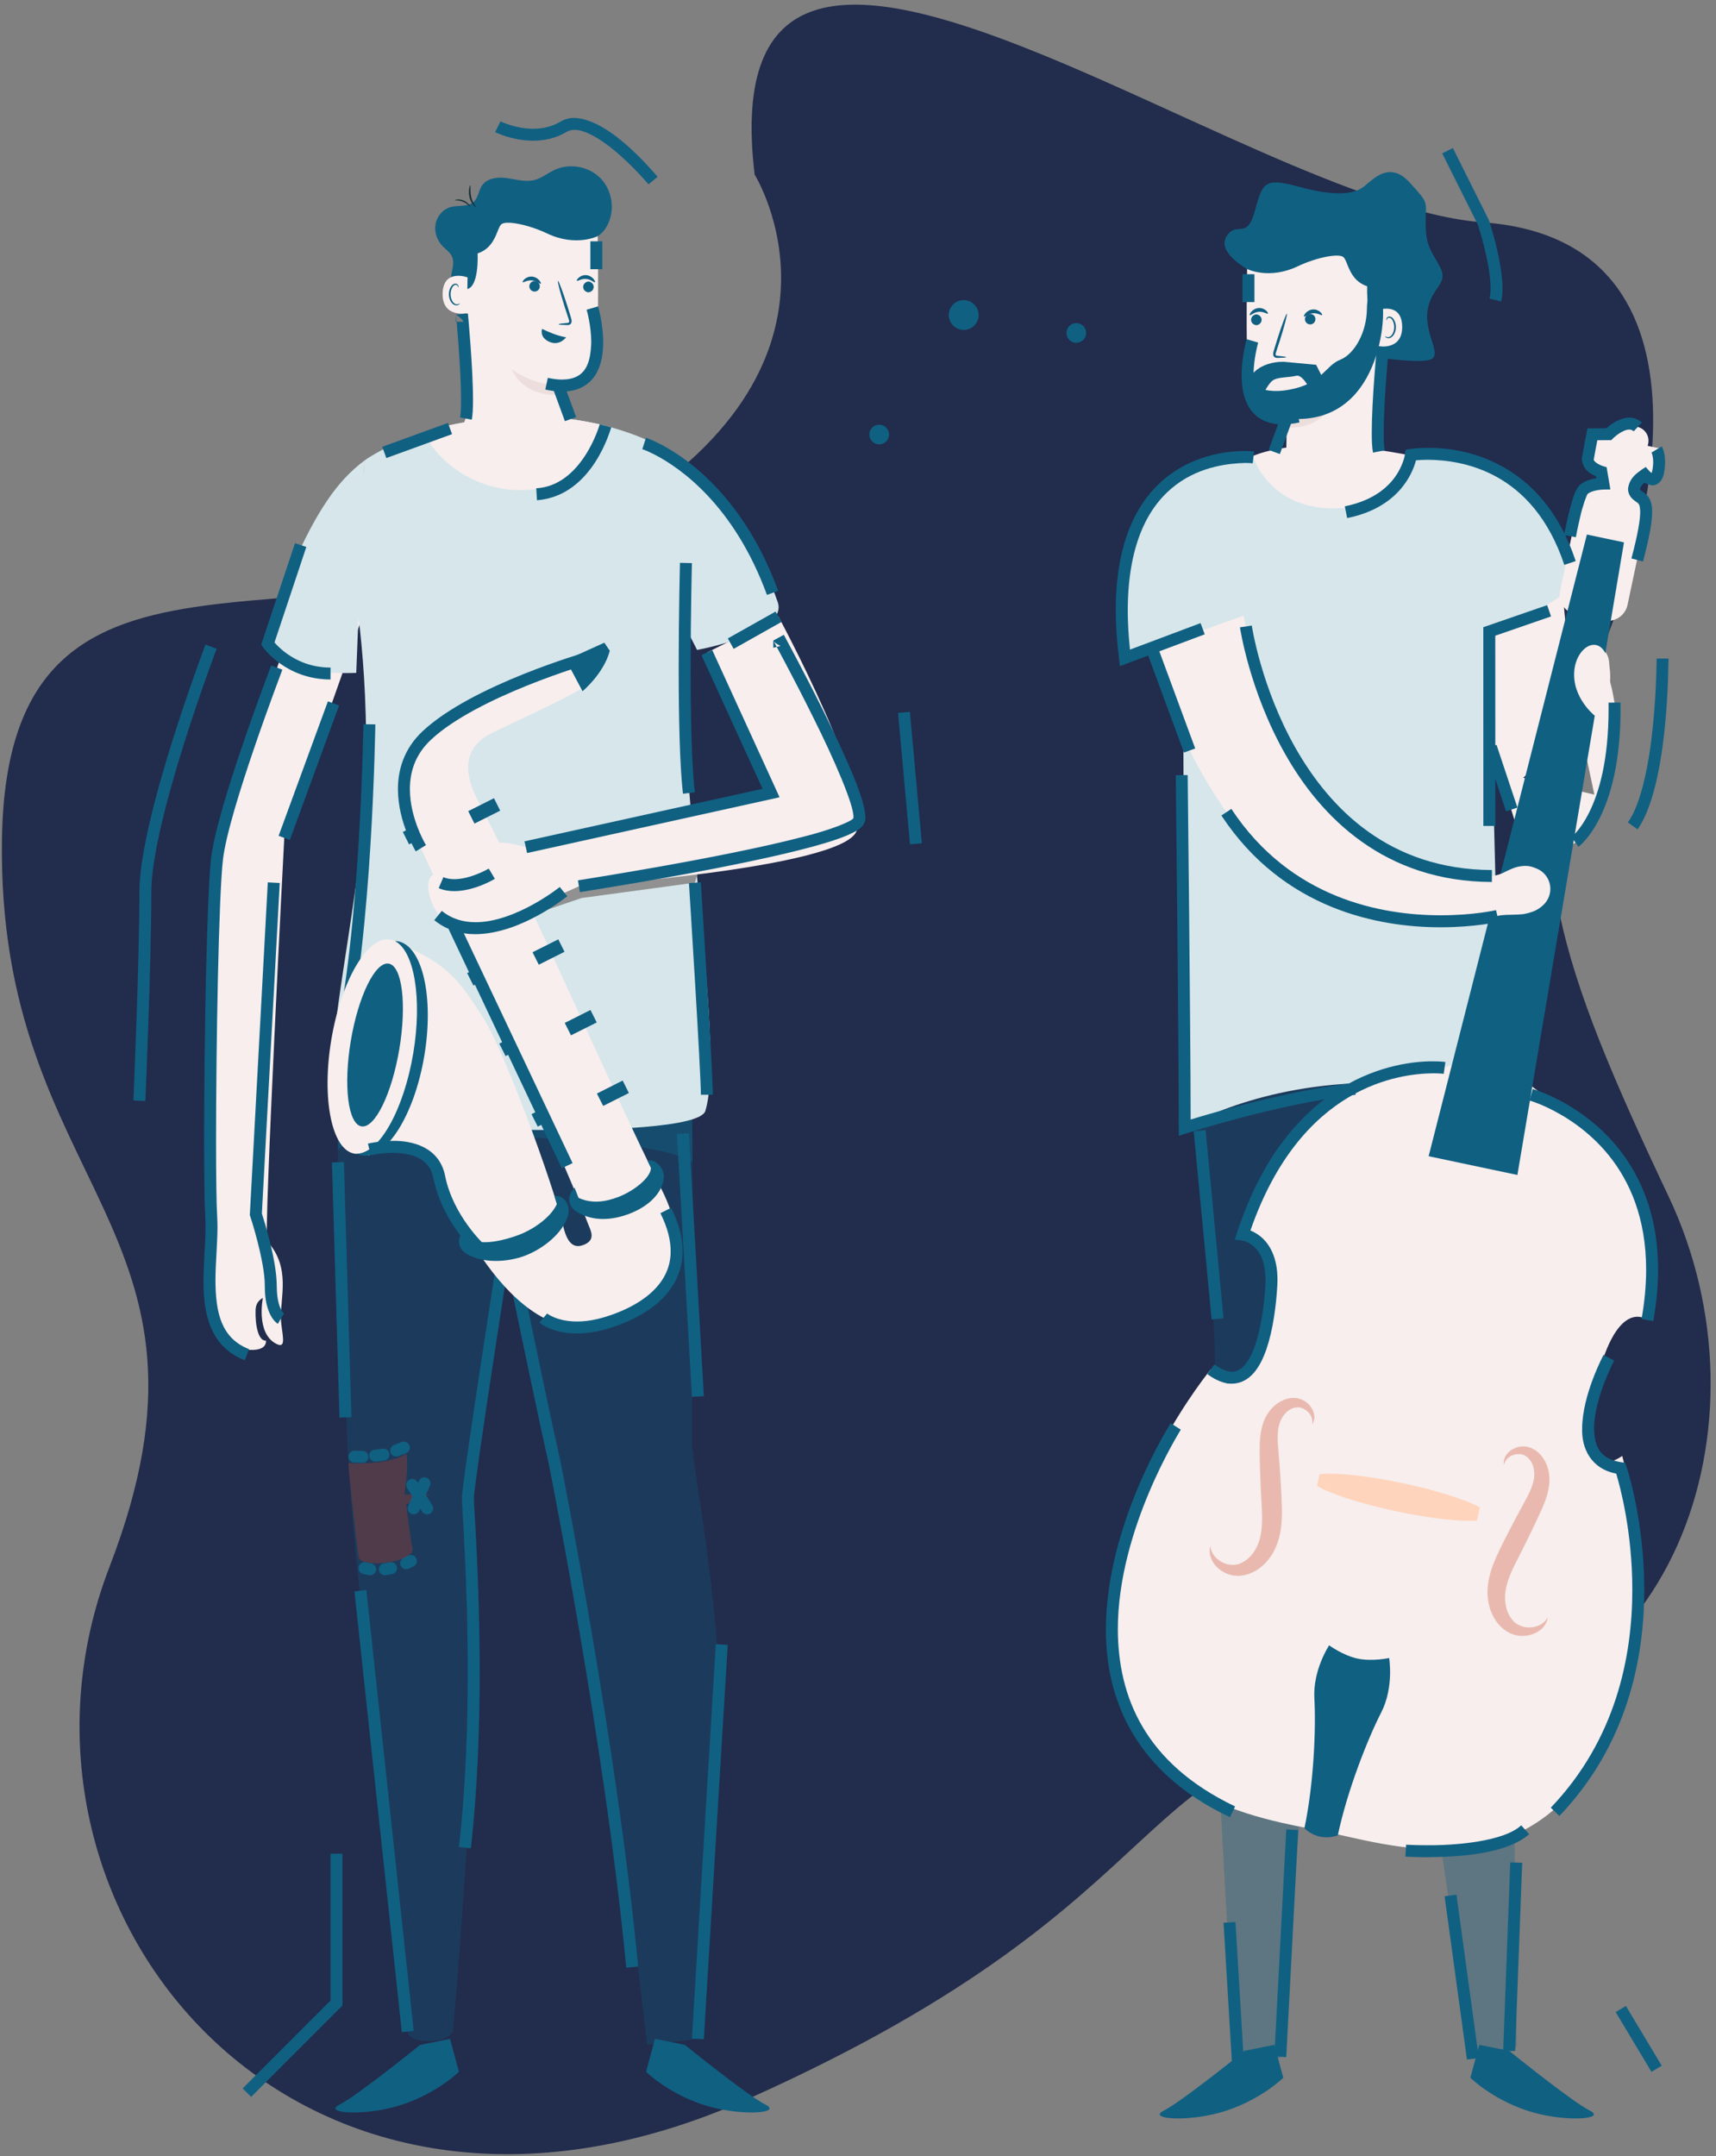 <svg xmlns="http://www.w3.org/2000/svg" xmlns:xlink="http://www.w3.org/1999/xlink" width="242" height="304" viewBox="0 0 242 304">
    <rect x="0" y="0" width="242" height="304" fill="#808080" stroke="none"/>
    <defs>
        <path id="prefix__a" d="M0 0H408V408H0z"/>
    </defs>
    <g fill="none" fill-rule="evenodd" transform="translate(-82 -55)">
        <mask id="prefix__b" fill="#fff">
            <use xlink:href="#prefix__a"/>
        </mask>
        <g mask="url(#prefix__b)">
            <g>
                <path fill="#222C4C" d="M106.157 23.957s16.849 26.957-21.06 48.86C47.19 94.718.857 67.76.015 117.462c-.842 49.701 33.696 54.755 15.164 102.772-18.533 48.016 26.115 103.614 90.136 74.973 64.021-28.64 52.512-50.652 91.542-51.862 39.03-1.21 53.35-43.329 38.187-75.34-15.164-32.011-21.903-50.543-11.795-71.603 10.11-21.06 20.218-63.18-14.32-65.707-34.537-2.526-109.51-63.18-102.772-6.739z" transform="translate(82.266 55.657)"/>
                <path fill="#F7EEED" d="M200.507 63.97s-20.216-5.053-27.378 1.686c-7.16 6.739 18.112 14.32 18.112 14.32l9.266-16.005z" transform="translate(82.266 55.657)"/>
                <path fill="#106082" d="M175.596 37.263s-4.292-2.354-2.888-4.6c1.403-2.246 2.807.562 3.93-3.37 1.125-3.93 1.125-5.054 6.179-3.65 5.055 1.404 7.863 1.122 9.267 0 1.403-1.124 3.65-3.65 6.457-.562 2.81 3.089 2.246 2.527 2.246 5.615 0 3.089.563 3.65 1.967 6.179 1.403 2.527-1.125 2.808-1.685 6.178-.561 3.369 2.248 6.457.281 7.02-1.966.561-8.987-.562-8.987-.562s-7.7-17.757-16.767-12.248z" transform="translate(82.266 55.657)"/>
                <path fill="#106082" d="M90.995 287.627S84.11 226.39 78.77 210.542c-1.436-4.262-6.266-27.572-7.697-41.176L65.81 208.79c2.981 19.91-2.169 76.58-2.169 76.583-.067 2.204-6.306 2.277-6.403.375-.7-17.52-7.777-61.277-8.615-85.029-.802-22.74-1.984-42.788-.66-62.893 22.273 0 48.65.064 48.65.064 1.24 24.332.74 43.579.74 64.947 0 3.15 3.953 22.338 3.95 38.8-.026 8.724-3.148 45.148-3.148 45.148l-7.16.842" opacity=".3" transform="translate(82.266 55.657)"/>
                <path d="M0 0H50.002V6.801H0z" transform="translate(82.266 55.657) translate(47.389 156.395)"/>
                <path fill="#106082" d="M47.389 161.54c-.016-1.833 18.232-1.876 24.041-1.876 5.808 0 22.078.866 25.961 3.531l-.021-6.051-49.981-.75v5.146z" opacity=".5" transform="translate(82.266 55.657)"/>
                <path fill="#F7EEED" d="M37.42 174.33c3.366 3.704 1.822 7.946 1.93 10.917.072 2.017.955 4.38-.664 3.544-2.903-1.497-1.88-6.456-1.88-6.456s-.98.38-1.027 1.672c-.074 2.185.387 4.422 1.471 4.34.07 2.376-5.463 1-6.495-.088-2.439-2.584-1.966-10.633-1.882-11.354.188-1.558.652-5.981.652-5.981.844-7.38.266-50.004 2.294-57.04 2.029-7.036 14.602-41.582 14.602-41.582l6.817 7.218-13.415 37.945c-.003-.001-2.926 56.253-2.402 56.865" transform="translate(82.266 55.657)"/>
                <path d="M0 0H34.192V12.535H0z" transform="translate(82.266 55.657) translate(63.729 119.868)"/>
                <path fill="#CA3D1F" d="M48.871 205.61s5.726.394 8.15-1.353c.404 1.542-.255 5.778-.255 5.778h3.64l-3.385 1.381s.499 4.395.875 6.276c.377 1.883-7.354 2.897-7.606 1.123-.25-1.775-1.294-10.707-1.419-13.206" opacity=".3" transform="translate(82.266 55.657)"/>
                <path fill="#106082" d="M59.26 212.447c-.003-.004-1.848-2.906-2.1-3.292-.253-.391-.146-.913.249-1.168.385-.253.908-.147 1.166.249.268.409 2.104 3.301 2.109 3.308.247.39.127.912-.262 1.16-.14.089-.296.132-.451.132-.28 0-.552-.138-.711-.389z" transform="translate(82.266 55.657)"/>
                <path fill="#106082" d="M57.753 212.768c-.428-.18-.626-.675-.442-1.103l1.504-3.533c.181-.428.679-.627 1.106-.443.429.181.628.676.442 1.104l-1.503 3.53c-.138.32-.45.512-.779.512-.109 0-.221-.022-.328-.067zM51.766 221.404l-.783-.154c-.457-.095-.753-.537-.662-.993.09-.456.533-.751.99-.66l.786.154c.456.091.753.534.662.995-.08.397-.434.673-.827.673-.054 0-.11-.005-.166-.015zM53.175 220.725c-.08-.456.223-.896.682-.977l.878-.156c.46-.08.895.223.978.684.08.455-.223.894-.682.979l-.877.152c-.051.008-.102.013-.151.013-.402 0-.757-.288-.828-.695zM56.257 220.1c-.201-.422-.024-.925.397-1.125l.66-.318c.42-.2.922-.025 1.123.399.2.417.025.92-.396 1.12l-.658.318c-.119.057-.243.083-.366.083-.315-.001-.615-.177-.76-.478zM50.825 205.583l-1.13-.032c-.463-.013-.831-.4-.818-.866.015-.465.4-.83.866-.818l1.13.032c.467.013.83.4.818.866-.014.457-.39.818-.847.818h-.019zM51.819 204.657c-.056-.464.278-.883.737-.936l1.162-.137c.463-.054.88.28.935.74.052.462-.278.878-.741.934l-1.162.137c-.033.004-.064.005-.096.005-.422 0-.787-.316-.835-.743zM54.829 204.163c-.17-.435.039-.924.473-1.096l1.068-.424c.43-.173.922.04 1.092.47.174.435-.038.925-.469 1.096l-1.068.425c-.104.04-.21.061-.313.061-.336 0-.65-.204-.783-.532z" transform="translate(82.266 55.657)"/>
                <path fill="#F7EEED" d="M219.602 77.326l.214 2.253.088.563.068.494.073.976c.033.646.079 1.296.147 2.014l.174 2.098.227 2.118c.061.704.165 1.42.246 2.128.16 1.423.39 2.85.58 4.279.216 1.43.429 2.865.676 4.297.24 1.435.5 2.87.757 4.304.26 1.436.537 2.872.833 4.3l.893 4.218-10.06-2.386c-.063.087.036 0 .071-.024l.167-.15c.113-.106.236-.223.359-.347.241-.25.487-.518.724-.801l.717-.856c.237-.295.452-.604.691-.905.912-1.224 1.79-2.528 2.5-3.962.162-.36.343-.727.482-1.102.154-.377.27-.762.397-1.149.102-.39.202-.787.273-1.19.094-.403.121-.807.164-1.22.019-.408.061-.826.043-1.24-.015-.416-.22-.801-.485-1.158-.244-.363-.483-.712-.538-1.12-.055-.406-.042-.832.354-1.43l.321-.486c.978-1.484 2.878-2 4.45-1.291.692.311 1.049.778 1.256 1.287.202.518.25 1.081.194 1.656-.038.574-.076 1.128.062 1.658.149.527.27 1.064.397 1.603.1.544.214 1.091.303 1.644.1.556.153 1.114.221 1.678.054.563.118 1.137.132 1.707.03.575.035 1.149.032 1.731-.024 1.155-.11 2.323-.3 3.476-.093.578-.2 1.154-.34 1.724-.143.564-.303 1.128-.48 1.69-.18.56-.4 1.103-.622 1.647-.231.538-.464 1.084-.743 1.607-.272.53-.566 1.05-.884 1.576-.159.261-.323.525-.505.793l-.282.413c-.116.16-.173.254-.394.52-2.038 2.445-5.671 2.775-8.118.737-.884-.735-1.492-1.68-1.81-2.703l-.132-.419-.714-2.273-.652-2.233c-.426-1.49-.835-2.982-1.228-4.477-.796-2.993-1.473-6.017-2.116-9.069-.298-1.538-.596-3.068-.845-4.624-.127-.78-.271-1.548-.376-2.334l-.32-2.359-.264-2.385c-.098-.777-.15-1.63-.206-2.481l-.084-1.272-.037-.628-.013-.564-.045-2.253c-.079-3.763 2.75-6.875 6.515-6.953 3.76-.08 6.794 2.907 6.794 6.67v-.015h-.002z" transform="translate(82.266 55.657)"/>
                <path fill="#106082" d="M192.017 149.067c-.601 2.788-1.171 5.95-1.52 10.402-.61 7.726-1.641 24.212-2.722 37.799-1.076 13.582-7.485 92.043-7.485 92.043s-1.721 2.365-6.318 1.264c0 0-4.962-78.784-3.502-88.875 1.467-10.087.05-22.192-1.658-37.488-.578-5.152-1.992-13.341 2.334-24.629l20.87 9.484z" opacity=".3" transform="translate(82.266 55.657)"/>
                <path fill="#106082" d="M190.778 139.49l21.654 7.528c-.343 2.832-.62 6.033-.558 10.498.102 7.75.585 24.26.758 37.887.176 13.626.995 92.345.995 92.345s-1.495 2.512-6.176 1.838c0 0-12.173-77.997-11.644-88.18.532-10.177-1.987-22.1-5.092-37.176" opacity=".3" transform="translate(82.266 55.657)"/>
                <path fill="#D6E6EA" d="M166.58 91.009l-8.203 1.084c-1.194-13.628-.248-18.755 5.765-24.758 3.658-3.65 12.353-3.512 12.353-3.512s2.19 7.2 11.333 7.2c9.142 0 10.881-7.542 10.881-7.542s7.605-.207 14.407 3.83c4.874 2.895 7.321 8.446 8.634 14.366-3.116 3.529-11.987 6.691-11.987 6.691l1.692 68.268s-4.592-4.634-17.69-4.634c-16.728 0-26.957 6.318-26.957 6.318l-.229-67.311z" transform="translate(82.266 55.657)"/>
                <path fill="#F7EEED" d="M225.891 86.81l-3.943-.833c-1.538-.323-2.52-1.833-2.194-3.37l2.722-12.895c.326-1.536 1.833-2.52 3.37-2.193l3.943.832c1.538.325 2.522 1.834 2.196 3.372l-2.726 12.89c-.32 1.539-1.833 2.521-3.368 2.197M228.51 204.601s-6.945 5.13-3.979-8.903c2.962-14.034 7.54-10.258 7.54-10.258 5.632-26.665-18.129-29.85-21.41-38.606l-.467-.1c-6.541 6.68-29.56-.013-35.193 26.651 0 0 5.702-1.545 2.737 12.49-2.964 14.032-7.238 6.504-7.238 6.504s-14.124 17.088-14.117 35.606c.007 25.411 20.57 27.55 30.626 29.673 10.054 2.123 29.728 8.475 40.012-14.764 7.494-16.933 1.489-38.293 1.489-38.293" transform="translate(82.266 55.657)"/>
                <path fill="#106082" d="M195.638 233.089s-2.366.523-4.437.084c-2.074-.44-4.025-1.874-4.025-1.874s-2.316 3.482-2.081 7.5c.232 4.018-.055 11.896-1.404 18.286 0 0 .827.898 2.209 1.189 1.379.29 2.499-.192 2.499-.192 1.35-6.392 4.271-13.714 6.11-17.292 1.838-3.583 1.129-7.701 1.129-7.701" transform="translate(82.266 55.657)"/>
                <path fill="#CA3D1F" d="M184.774 200.175c-.013.003.047-.156.043-.428.007-.261-.09-.652-.347-1.033-.267-.379-.727-.75-1.287-.907-.55-.158-1.164-.007-1.727.38-.557.398-1.025 1.074-1.27 1.826-.254.78-.3 1.699-.249 2.729.088 1.091.175 2.217.264 3.364.092 1.169.158 2.357.226 3.546.048 1.178.13 2.386.079 3.643-.04 1.253-.233 2.55-.679 3.76-.46 1.24-1.202 2.304-2.123 3.1-.937.802-2.024 1.273-3.189 1.349l-.333-.002c-.146-.01-.29-.023-.434-.035-.273-.04-.512-.086-.743-.174-.459-.154-.855-.377-1.184-.627-.68-.485-1.083-1.105-1.292-1.638-.215-.54-.21-.994-.185-1.279.042-.29.088-.434.088-.434s.021.156.078.423c.064.266.222.636.518 1.01.298.37.758.734 1.343.969.292.121.616.205.952.227.163.018.343.015.491.006l.216-.022.325-.064c.605-.184 1.317-.632 1.842-1.26.546-.628.975-1.452 1.208-2.334.242-.914.319-1.933.316-3.02-.011-1.085-.092-2.256-.161-3.454-.05-1.188-.105-2.377-.135-3.547-.026-1.176-.07-2.297-.024-3.508.05-1.194.253-2.463.807-3.575.569-1.123 1.454-1.969 2.47-2.419.494-.224 1.068-.348 1.565-.327.506.01 1.02.171 1.39.394.772.44 1.167 1.105 1.35 1.656.18.571.097 1.037-.005 1.316-.104.278-.215.382-.204.39M211.828 205.89c.013-.001-.046-.143-.026-.44.019-.294.13-.755.526-1.206.39-.43 1.02-.875 1.906-.969.43-.053.962.008 1.429.202.462.183.94.53 1.302.934.746.826 1.213 1.955 1.277 3.21.059 1.243-.27 2.485-.706 3.596-.447 1.126-.942 2.132-1.444 3.198-.497 1.06-1.03 2.122-1.557 3.191-.543 1.068-1.088 2.104-1.543 3.092-.443.994-.784 1.953-.934 2.89-.141.901-.081 1.826.162 2.621.225.786.698 1.484 1.175 1.9l.273.19.188.106c.133.07.297.144.45.194.317.115.648.17.962.178.634.02 1.2-.123 1.623-.344.422-.223.713-.496.881-.715.162-.22.242-.353.242-.353s-.017.149-.096.43c-.093.271-.273.69-.686 1.094-.406.401-1.027.81-1.843.977-.404.096-.856.138-1.34.096-.245-.013-.481-.069-.748-.14-.135-.05-.274-.096-.411-.144l-.303-.136c-1.036-.538-1.84-1.411-2.37-2.525-.524-1.1-.77-2.37-.69-3.69.081-1.288.431-2.553.9-3.714.462-1.171 1.024-2.242 1.545-3.302.541-1.058 1.083-2.119 1.639-3.149.545-1.014 1.084-2.008 1.603-2.972.464-.922.792-1.78.875-2.594.079-.788-.077-1.594-.424-2.184-.361-.584-.86-.972-1.425-1.047-.574-.085-1.146.068-1.545.307-.389.246-.634.565-.736.807-.11.25-.121.418-.131.41" opacity=".3" transform="translate(82.266 55.657)"/>
                <path fill="#FFD4BC" d="M208.421 211.834c-1.997-1.073-6.084-2.379-10.888-3.394-5.093-1.077-9.572-1.523-11.708-1.258l-.348 1.653c1.848 1.104 6.122 2.506 11.215 3.582 4.805 1.015 9.07 1.472 11.332 1.3l.397-1.883z" transform="translate(82.266 55.657)"/>
                <path fill="#106082" d="M228.756 75.807l-5.228-1.105-22.319 87.644 12.516 2.643 15.031-89.182z" transform="translate(82.266 55.657)"/>
                <path fill="#F7EEED" d="M229.057 59.11l1.648.424c1.074.274 1.72 1.368 1.447 2.444l-1.771 6.912c-.278 1.075-1.371 1.722-2.444 1.446l-1.648-.42c-1.076-.278-1.72-1.37-1.447-2.445l1.773-6.913c.274-1.075 1.369-1.724 2.442-1.448" transform="translate(82.266 55.657)"/>
                <path fill="#F7EEED" d="M0.325 0.978L10.236 0.978 10.236 5.17 0.325 5.17z" transform="translate(82.266 55.657) rotate(11.92 -173.031 1103.5)"/>
                <path fill="#F7EEED" d="M216.346 121.754l-.343-.13c-.84-.309-1.485-.21-2.133-.105-.636.14-1.226.424-1.835.72-.6.332-1.245.538-1.904.605-.666.011-1.33.037-1.995-.008-.663-.011-1.325-.087-1.98-.171-.66-.11-1.312-.191-1.96-.357-.648-.145-1.284-.336-1.919-.524-.63-.209-1.256-.408-1.875-.654-1.238-.465-2.438-1.029-3.614-1.63-.586-.298-1.162-.617-1.737-.94-.578-.31-1.144-.646-1.702-.992-.556-.346-1.12-.68-1.664-1.04-.552-.352-1.083-.731-1.618-1.095-.532-.37-1.053-.747-1.552-1.137-.244-.19-.487-.383-.717-.573l-.487-.627-.607-.81c-.406-.554-.813-1.119-1.21-1.696-.791-1.154-1.55-2.35-2.27-3.566-1.43-2.435-2.748-4.94-3.866-7.515-.276-.645-.558-1.288-.818-1.935-.27-.647-.51-1.304-.756-1.954-.476-1.311-.91-2.631-1.31-3.956-.191-.665-.38-1.33-.553-1.997-.163-.67-.345-1.334-.485-2.009-.13-.534-.226-1.032-.322-1.52l-12.942 4.585c.002.009.003.02.007.028.385 1.68.878 3.327 1.405 4.957 1.062 3.259 2.396 6.407 3.914 9.44 1.544 3.015 3.247 5.937 5.186 8.7.966 1.383 1.972 2.737 3.037 4.063.532.661 1.078 1.318 1.646 1.97l.878.974.466.495.546.564.194.197c.128.133.271.255.426.367.299.217.446.308.653.445l.563.357c.373.23.741.445 1.108.655.737.423 1.474.814 2.214 1.188.74.376 1.496.717 2.26 1.038.76.323 1.521.639 2.307.907.78.268 1.565.524 2.362.75.79.236 1.6.418 2.405.598.808.182 1.626.323 2.443.45.823.112 1.637.227 2.465.296.82.087 1.649.12 2.472.158.828.017 1.646.028 2.474-.01.82-.005 1.643-.07 2.458-.128.82-.09 1.63-.156 2.44-.283.808-.094 1.606-.28 2.403-.423.792-.192 1.618-.153 2.452-.185.413-.011.834-.028 1.246-.08.406-.07.81-.177 1.197-.314.393-.128.762-.324 1.108-.575.343-.26.676-.542.947-.953.124-.19.24-.41.322-.633.595-1.605-.224-3.388-1.83-3.982m-29.123-8.544l1.02 1.02-.344-.323c-.254-.255-.69-.667-.676-.697M226.777 93.876c-.57-5.756-4.67-3.825-5.025 0-.355 3.824 2.884 6.364 2.884 6.364s2.533-2.373 2.141-6.364" transform="translate(82.266 55.657)"/>
                <path fill="#106082" d="M137.747 43.753c0 1.163-.945 2.107-2.106 2.107-1.162 0-2.106-.944-2.106-2.107 0-1.162.945-2.105 2.106-2.105s2.106.943 2.106 2.105M125.112 60.602c0 .767-.624 1.39-1.39 1.39-.767 0-1.39-.623-1.39-1.39 0-.766.623-1.39 1.39-1.39.765 0 1.39.623 1.39 1.39M152.91 46.281c0 .766-.623 1.39-1.389 1.39-.767 0-1.39-.623-1.39-1.39 0-.767.623-1.39 1.39-1.39.766 0 1.39.623 1.39 1.39" transform="translate(82.266 55.657)"/>
                <path fill="#F7EEED" d="M187.51 70.981c3.5.004 6.358-2.808 6.408-6.311l.381-26.89-.785-.54c-5.292-3.632-12.134-4.116-17.883-1.264 0 0-.246 11.728.094 16.808.34 5.083 5.47 5.598 5.47 5.598l-.083 6.107c-.048 3.57 2.827 6.488 6.397 6.492" transform="translate(82.266 55.657)"/>
                <path fill="#106082" d="M176.979 45.184c-.04.008-.084.008-.126 0-.904-.168-.91-1.334-.008-1.512.041-.007.084-.007.124 0 .904.167.915 1.332.01 1.512m-.994-1.414c-.042-.045.022-.254.231-.49.204-.232.565-.475 1-.51.438-.037.82.14 1.046.34.233.196.32.393.285.445-.073.12-.603-.316-1.302-.252-.7.054-1.179.574-1.26.467m8.1-.04c.336-.232.795-.148 1.027.187.234.337.149.797-.185 1.03-.335.232-.8.149-1.03-.187-.232-.335-.149-.796.188-1.03" transform="translate(82.266 55.657)"/>
                <path fill="#106082" d="M183.625 43.974c-.041-.047.026-.257.233-.493.204-.232.564-.472 1.002-.509.435-.036.818.142 1.044.34.23.196.32.392.283.445-.073.12-.6-.317-1.3-.249-.7.05-1.178.569-1.262.466m-2.495 5.723c-.001.054-.445.089-1.155.103-.088 0-.193.006-.315-.023-.124-.025-.274-.128-.33-.275-.114-.299.001-.552.057-.768l.447-1.464c.657-2.067 1.27-3.719 1.376-3.686.105.034-.34 1.738-.994 3.807l-.478 1.454c-.082.223-.142.423-.104.53.02.099.166.133.351.142.711.06 1.147.123 1.145.18" transform="translate(82.266 55.657)"/>
                <path fill="#EDDEDD" d="M181.244 59.629c5.1.181 6.467-3.565 6.467-3.565-3.297 2.331-6.527 2.246-6.527 2.246l.06 1.319z" transform="translate(82.266 55.657)"/>
                <path fill="#106082" d="M175.597 37.263l-.152-2.805 4.058-1.027 5.232-.633 5.519 1.152 5.027 2.577s1.139 8.083-.94 8.228c-2.077.146-1.796-5.054-1.796-5.054-2.606-.849-2.697-3.576-3.366-4.12-.668-.548-3.768.038-6.439 1.308-4.075 1.933-7.143.374-7.143.374z" transform="translate(82.266 55.657)"/>
                <path fill="#F7EEED" d="M193.96 43.083s.066 4.904.074 5.004c.01.1 3.521.74 3.444-2.744-.079-3.483-3.433-2.3-3.517-2.26" transform="translate(82.266 55.657)"/>
                <path fill="#106082" d="M195.067 46.742c-.011.007.01.085.118.17.108.079.316.147.558.079.5-.157.844-.823.851-1.525.002-.356-.087-.695-.233-.966-.129-.271-.376-.512-.644-.526-.13-.01-.252.026-.335.095-.08.069-.119.152-.132.222-.025.145.043.212.05.202.02-.006-.004-.076.04-.174.041-.098.17-.213.355-.174.187.029.354.203.468.455.118.249.191.55.188.867 0 .627-.3 1.219-.663 1.363-.181.071-.352.042-.454 0-.104-.045-.15-.1-.167-.088M178.645 62.773l1.746-4.756 1.583.583-1.746 4.754-1.583-.58z" transform="translate(82.266 55.657)"/>
                <path fill="#106082" d="M175.924 56.838c-.865-1.377-1.092-3.044-1.096-4.588.004-2.661.709-5.04.721-5.083l1.618.474c.01.003-.659 2.242-.653 4.609.1 2.842.697 5.207 4.1 5.242.58 0 1.25-.074 2.024-.241l.36 1.646c-.877.188-1.664.278-2.384.278h-.081c-2.186 0-3.764-.966-4.61-2.337zM174.955 41.928v-3.93h1.686v3.93h-1.686zM193.188 60.322c0-4.603.725-12.144.725-12.158v.003l1.676.16c0 .01-.719 7.542-.719 11.995 0 1.104.048 2.03.146 2.504l-1.653.325c-.137-.712-.176-1.673-.176-2.829zM28.434 179.934c.003-2.662.285-5.366.285-7.64 0-.46-.01-.904-.038-1.318-.111-1.786-.16-5.772-.164-10.826.003-13.539.365-34.503.987-39.836.893-7.419 8.468-27.114 8.475-27.159l1.573.602c0 .026-7.581 19.851-8.373 26.752-.605 5.091-.976 26.168-.976 39.642 0 5.034.052 9.04.159 10.719.028.466.039.941.042 1.425-.003 2.406-.286 5.093-.286 7.64.032 4.424.78 8.065 4.74 9.612l-.612 1.57c-4.943-1.93-5.84-6.686-5.812-11.183zM39.027 117.173l6.95-18.954 1.58.58-6.947 18.955-1.583-.58z" transform="translate(82.266 55.657)"/>
                <path fill="#106082" d="M37.08 180.643c.015-3.536-2.053-9.838-2.063-9.843l-.052-.153 2.536-46.91h.003l1.68.09-2.52 46.6c.321 1.002 2.085 6.531 2.1 10.218.015 3.142.995 3.845 1.033 3.889l-.16.205-.71 1.236c-.27-.126-1.875-1.341-1.847-5.332zM48.305 158.728h.003l.291-1.662c.018 0 11.56 2.038 18.935 2.032 1.47.003 2.77-.085 3.741-.26l.305 1.653c-1.134.212-2.514.291-4.046.294-7.635-.006-19.205-2.057-19.23-2.057zM46.543 163.22l1.687-.05 1.063 35.978-1.682.051-1.068-35.978zM49.72 223.692l1.677-.18 6.678 62.144-1.676.181-6.678-62.145zM81.478 229.538c-2.367-13.891-4.364-23.856-4.364-23.86-1.516-6.679-4.338-20.316-5.804-27.45-.525 3.376-1.27 8.208-2.018 13.122-1.367 8.954-2.742 18.367-2.728 19.194-.003 1.203.822 11.507.822 24.436 0 7.765-.298 16.524-1.248 24.939v.004l-1.675-.192c.944-8.328 1.238-17.032 1.238-24.752 0-12.907-.819-23.013-.822-24.436.017-2.36 5.483-37.134 5.486-37.194l.716-4.611.941 4.574c.006.03 4.633 22.746 6.74 32.012 0 .017 8.007 40.032 10.965 71.27l-1.679.159c-1.47-15.547-4.203-33.329-6.57-47.215zM58.982 287.627s-8.845 7.16-11.372 8.424c-2.526 1.264 3.79 1.684 8.846 0 5.054-1.684 8.003-4.632 8.003-4.632l-1.264-4.634-4.213.842zM96.315 287.627s8.845 7.16 11.372 8.424c2.528 1.264-3.79 1.684-8.844 0-5.055-1.684-8.003-4.632-8.003-4.632l1.264-4.634 4.211.842zM175.235 288.47s-8.845 7.16-11.372 8.424c-2.528 1.263 3.79 1.684 8.845 0 5.054-1.685 8.003-4.634 8.003-4.634l-1.263-4.633-4.213.843zM212.566 288.47s8.846 7.16 11.372 8.424c2.528 1.263-3.791 1.684-8.845 0-5.054-1.685-8.003-4.634-8.003-4.634l1.263-4.633 4.213.843zM95.207 159.21l1.682-.098 2.107 37.065-1.682.098-2.107-37.066zM97.313 286.734c.423-7.162 3.369-55.6 3.369-55.6h.003l1.679.103c-.004.056-2.946 48.436-3.37 55.6l-1.681-.103zM175.727 52.785s1.193 2.34 5.826 1.499c4.633-.842 5.054-3.37 7.161-4.212 2.105-.842 3.75-3.95 3.79-7.16.041-3.21 1.332-3.685 2.106-1.264.774 2.422-.42 19.375-15.162 16.426-.002 0-3.651-.89-3.721-5.289z" transform="translate(82.266 55.657)"/>
                <path fill="#106082" d="M177.622 55.407s.84-1.825 1.543-2.387 2.246-.42 3.37-.702c1.124-.281 2.528 3.089 2.528 3.089l1.827-1.544-1.546-3.089-4.493-.421s-4.35-.282-5.333 3.37l2.104 1.684zM157.54 92.196c-.31-2.494-.449-4.778-.452-6.867-.014-10.179 3.412-15.905 7.468-18.955 4.052-3.053 8.57-3.446 10.732-3.449.8 0 1.28.056 1.306.06h.006l-.203 1.672c-.004 0-.1-.011-.288-.023-.185-.011-.463-.025-.821-.022-3.969.122-16.43 1.196-16.513 20.718 0 1.718.099 3.579.316 5.595l9.952-3.735.59 1.578-11.96 4.486-.133-1.058zM180.967 105.63c-5.06-8.94-6.353-17.791-6.367-17.85h.004l1.664-.244c.004.003.312 2.129 1.243 5.374.93 3.246 2.478 7.575 4.924 11.89 4.92 8.64 13.29 17.142 27.697 17.2l-.005 1.684c-15.144-.038-24.12-9.125-29.16-18.054zM171.98 114.31l1.406-.927c8.383 12.706 21.233 14.993 29.525 14.999 4.674.004 7.794-.725 7.803-.728v.003l.38 1.64c-.044.009-3.336.773-8.183.773h-.057c-8.556-.001-22.087-2.438-30.874-15.76z" transform="translate(82.266 55.657)"/>
                <path fill="#106082" d="M161.387 91.042l1.582-.584 5.317 14.398-1.581.583-5.318-14.397zM165.968 158.316c0-12.62-.421-49.639-.421-49.69l1.68-.017s.4 34.975.42 48.565c3.373-1.034 13.907-4.108 23.075-5.168l.192 1.676c-10.828 1.242-23.825 5.43-23.845 5.44l-1.1.355v-1.161zM201.129 64.163c-.737 0-1.318.038-1.708.075-.456 1.792-2.415 6.693-9.703 8.139l-.331-1.654c5.996-1.217 7.703-4.786 8.272-6.478.18-.56.212-.862.212-.862l.074-.627.62-.108c.037-.006 1.007-.171 2.563-.171 4.951-.042 16.138 1.786 20.816 15.97l-1.603.53c-4.443-13.34-14.56-14.774-19.212-14.814zM208.926 115.78l-.006-28.014 9.001-3.11.548 1.59-7.864 2.72.01 26.81v.004h-1.689z" transform="translate(82.266 55.657)"/>
                <path fill="#106082" d="M169.998 193.062l.998-1.363c1.034.765 1.856 1.036 2.473 1.036 1.297.048 2.466-1.349 3.307-3.83.818-2.418 1.24-5.602 1.407-8.31.014-.295.024-.574.024-.83-.046-4.122-1.957-5.041-2.861-5.42-.303-.109-.447-.121-.447-.121l-1.027-.122.324-.979c7.208-22.08 22.58-24.202 27.654-24.153 1.06 0 1.687.085 1.718.09h.003l-.236 1.67c-.003.002-.515-.074-1.484-.074-4.641.049-18.635 1.613-25.776 22.164.432.172.957.447 1.49.896 1.21 1.007 2.337 2.906 2.324 6.048 0 .3-.008.607-.028.93-.174 2.805-.592 6.084-1.496 8.752-.881 2.61-2.316 4.918-4.898 4.97-1.106-.003-2.255-.462-3.469-1.354zM155.692 229.063c.02-14.919 9.117-29.015 9.143-29.081l.004.003 1.413.909c.028.027-8.895 13.926-8.874 28.169.035 9.414 3.736 18.843 16.533 24.95l-.725 1.521c-13.36-6.306-17.53-16.616-17.494-26.471z" transform="translate(82.266 55.657)"/>
                <path fill="#106082" d="M168.076 158.82l1.676-.162 2.526 26.538-1.675.159-2.527-26.535zM231.237 185.295c.447-2.529.646-4.842.646-6.973-.01-14.532-9.255-20.606-13.91-22.827-1.522-.718-2.496-.99-2.53-.999l.45-1.625c.083.025 17.656 4.935 17.676 25.45 0 2.237-.212 4.651-.67 7.266l-1.662-.292zm-15.794-30.799v1.02-1.02zM218.432 254.19c9.17-9.586 11.501-21.29 11.501-30.742.003-8.189-1.739-14.592-2.272-16.359-3.545-.673-4.89-3.548-4.805-6.338.022-4.82 3.002-10.338 3.016-10.396l.005.003 1.486.785c.015.012-2.848 5.458-2.824 9.609.087 2.555.782 4.254 3.878 4.746l.517.07.168.496c.018.056 2.514 7.446 2.517 17.384.003 9.71-2.405 21.91-11.97 31.906l-1.217-1.163zM179.445 289.267l1.683-32.012 1.683.086-1.683 32.013-1.683-.087zM172.285 270.408l1.683-.101 1.263 21.059-1.683.1-1.263-21.058zM203.459 266.68l1.672-.228 3.152 23.015-1.671.232-3.153-23.02zM197.922 261.09h.004l.108-1.68c.003-.005 1.167.075 2.92.075 3.926.04 10.858-.51 13.31-2.81l1.124 1.25c-3.387 2.941-10.358 3.204-14.433 3.244-1.806 0-3.018-.08-3.033-.08zM211.723 288.435l.996-26.535 1.684.064-.997 26.539-1.683-.068zM209.184 104.881l1.598-.53 2.947 8.845-1.599.53-2.946-8.845zM220.314 74.769c.004-.01.269-1.442.642-2.996.43-1.598.737-3.114 1.487-3.976.745-.68 1.712-.934 2.42-1.035l-.047-.284c-.682-.257-1.828-.847-2.003-2.332 0-.074-.003-.207.025-.314.215-1.288.641-3.42.641-3.424l.134-.674 2.675-.02c.517-.469 1.706-1.443 3.217-1.496.586-.01 1.25.207 1.772.696l-1.148 1.235c-.22-.196-.38-.24-.624-.248-.408-.014-1.027.268-1.502.6-.48.328-.792.646-.792.646l-.247.247-1.965.013c-.141.728-.363 1.897-.507 2.738h.002l-.002.01c-.006.073.169.338.552.558.373.224.763.346.763.346l.5.148.53 3.138-.98.014c0 .007-.423.007-.943.108-.524.088-1.099.314-1.277.52-.095-.02-.734 1.73-1.045 3.185-.363 1.501-.621 2.9-.621 2.905l-1.657-.308zM229.807 78.075c.924-3.474 1.239-5.474 1.235-6.56-.02-.95-.178-1.087-.293-1.22-.114-.15-.578-.31-1.047-.904-.25-.334-.377-.747-.374-1.114.154-1.797 1.87-2.594 1.886-2.699l.612-.397.487.55c.003-.003.086.102.222.207.046.04.084.07.116.093.028-.072.065-.18.094-.327.094-.478.129-.883.129-1.222 0-.507-.076-.866-.144-1.09-.065-.223-.09-.25-.094-.254l.003.003 1.443-.87c.064.105.478.855.475 2.21 0 .454-.045.97-.16 1.55-.13.93-.78 1.754-1.639 1.732-.487-.039-.85-.202-1.116-.381-.041.037-.084.078-.126.12-.325.3-.531.702-.503.775.006.042-.003.039.046.112.08.15.366.255.87.702.499.468.817 1.271.799 2.424-.003 1.38-.352 3.45-1.288 6.994l-1.633-.434zM221.356 117.338c-.007-.014.248-.171.727-.719.474-.552 1.13-1.447 1.797-2.802 1.333-2.705 2.705-7.243 2.705-14.495 0-.299-.004-.604-.004-.917l1.681-.018c0 .314.005.625.01.935.015 14.924-5.721 19.255-5.934 19.388l-.982-1.372zM209.793 41.446c.097-.39.149-.895.146-1.468.017-3.25-1.574-8.31-1.786-8.95l-5.032-10.065 1.506-.754 5.078 10.165.022.056c.007.042 1.886 5.595 1.899 9.547 0 .666-.057 1.294-.194 1.869l-1.64-.4zM229.305 115.29c1.916-2.638 3.031-8.504 3.53-13.602.524-5.112.524-9.488.524-9.498H235.042c-.047.087.114 17.644-4.364 24.076l-1.373-.977zM227.582 283.005l1.444-.866 5.056 8.424-1.446.868-5.054-8.426zM33.955 293.767l12.391-12.387v-20.711h1.684v21.409l-12.88 12.885-1.195-1.196zM18.549 154.49c0-.031.842-19.376.842-29.448.032-10.466 9.316-34.774 9.32-34.837h.002l1.574.6c-.003.011-2.308 6.086-4.617 13.43-2.31 7.33-4.605 15.977-4.595 20.807 0 10.147-.841 29.514-.841 29.524l-1.685-.075zM126.379 99.848l1.675-.153 1.687 18.534-1.677.152-1.685-18.533z" transform="translate(82.266 55.657)"/>
                <path fill="#D6E6EA" d="M51.16 64.246c-3.764 2.817-7.89 7.647-13.544 23.546-2.581 7.262 12.357 6.413 12.357 6.413" transform="translate(82.266 55.657)"/>
                <path fill="#D6E6EA" d="M49.945 83.866s2.827 17.074.502 36.207c-1.85 15.242-4.89 27.93-3.637 35.888.388 2.48 50.995 4.56 52.396 0 2.986-9.712-4.597-50-2.687-65.793l1.312-24.77s-8.397-7.342-23.357-7.342c-14.96 0-23.312 6.19-23.312 6.19l-1.217 19.62z" transform="translate(82.266 55.657)"/>
                <path fill="#F7EEED" d="M78.06 45.12c-.705 2.451 1.97 11.936 2.133 13.31.815.11 4.084.639 4.932.945-.4 2.467-3.766 9.074-11.913 9.074-8.148 0-13.068-5.994-13.593-8.156 1.72-.679 4.519-1.247 5.582-1.402 0-.006 3.437-9.407 2.582-13.433l10.278-.338z" transform="translate(82.266 55.657)"/>
                <path fill="#D6E6EA" d="M95.634 63.972c4.464 3.194 9.804 8.96 13.776 20.243 1.551 4.412-11.371 6.755-11.371 6.755l-7.424-14.515 5.019-12.483" transform="translate(82.266 55.657)"/>
                <path fill="#919191" d="M64.39 131.647s2.204 1.424 5.264.367c3.057-1.057 4.026-3.333 4.026-3.333l8.083-2.738 15.971-2.162.422-1.474-6.74.842-10.041 1.133-5.49 2.467S69.04 131.66 63.73 129.9l.661 1.746z" transform="translate(82.266 55.657)"/>
                <path fill="#106082" d="M65.714 38.91c.13.429-.02.928-.36 1.215-.342.287-.859.346-1.259.144-.756-.385-.852-1.428-.703-2.265.149-.836.434-1.727.082-2.503-.268-.59-.85-.964-1.301-1.43-.79-.811-1.212-1.995-1.02-3.11.193-1.114 1.029-2.116 2.118-2.422 1.114-.311 2.483.03 3.312-.773.601-.585.64-1.541 1.105-2.24.719-1.081 2.246-1.253 3.534-1.076 1.286.176 2.598.59 3.86.275 1.052-.26 1.918-.997 2.904-1.45 2.142-.976 4.878-.447 6.497 1.26 1.62 1.709 2.004 4.468.915 6.553-.392.75-.983 1.431-1.767 1.748" transform="translate(82.266 55.657)"/>
                <path fill="#F7EEED" d="M72.121 66.348c3.57-.004 6.447-2.923 6.397-6.49l-.083-6.109s5.129-.514 5.47-5.597c.34-5.082.093-16.809.093-16.809-5.749-2.85-12.59-2.366-17.883 1.265l-.785.54.382 26.889c.05 3.502 2.909 6.316 6.41 6.311" transform="translate(82.266 55.657)"/>
                <path fill="#106082" d="M82.652 40.55c-.905-.18-.895-1.344.01-1.512.04-.007.083-.007.124 0 .901.18.896 1.344-.009 1.512-.041.009-.085.009-.125 0m.995-1.414c-.083.106-.561-.413-1.262-.467-.7-.065-1.228.372-1.301.251-.035-.053.052-.249.284-.445.228-.198.61-.376 1.047-.34.436.036.796.279 1 .51.208.238.273.446.232.491m-8.103-.039c.338.233.421.695.188 1.03-.23.336-.695.419-1.03.187-.334-.231-.419-.692-.185-1.03.233-.334.692-.418 1.027-.187" transform="translate(82.266 55.657)"/>
                <path fill="#106082" d="M76.007 39.34c-.084.104-.563-.416-1.264-.466-.7-.067-1.228.368-1.3.248-.036-.053.054-.247.283-.445.228-.197.609-.376 1.045-.339.437.038.797.277 1.001.51.208.234.276.444.235.491m2.493 5.724c0-.057.435-.12 1.146-.18.185-.009.33-.043.35-.142.039-.108-.02-.308-.103-.53l-.478-1.455c-.654-2.069-1.1-3.773-.993-3.806.105-.032.719 1.618 1.375 3.686l.447 1.464c.056.216.17.468.057.767-.057.148-.207.25-.33.276-.122.03-.228.023-.315.023-.71-.014-1.154-.049-1.156-.103m-2.317.649c.898.416 1.97.932 3.382 1.186 0 0-.892 1.262-2.328.647-1.491-.642-1.054-1.833-1.054-1.833" transform="translate(82.266 55.657)"/>
                <path fill="#EDDEDD" d="M78.449 53.677s-3.23.085-6.527-2.246c0 0 1.366 3.746 6.466 3.565l.06-1.319z" transform="translate(82.266 55.657)"/>
                <path fill="#106082" d="M84.033 32.63s-3.068 1.558-7.142-.374c-2.67-1.271-5.77-1.856-6.438-1.309-.67.545-.761 3.272-3.366 4.121 0 0 .281 5.2-1.797 5.055-2.078-.146-.94-8.23-.94-8.23l5.028-2.576 5.518-1.153 5.233.633 4.057 1.027-.153 2.805z" transform="translate(82.266 55.657)"/>
                <path fill="#F7EEED" d="M65.672 38.45c-.084-.042-3.439-1.223-3.518 2.259-.078 3.485 3.434 2.843 3.443 2.744.008-.1.075-5.003.075-5.003" transform="translate(82.266 55.657)"/>
                <path fill="#106082" d="M64.562 42.11c-.016-.013-.062.04-.166.085-.102.044-.274.071-.454 0-.363-.144-.663-.736-.663-1.363-.003-.317.07-.617.188-.866.113-.252.281-.426.467-.455.185-.039.314.077.356.175.044.098.021.168.04.173.008.01.075-.057.05-.202-.013-.068-.052-.152-.132-.221-.083-.07-.204-.106-.335-.096-.268.013-.515.255-.642.526-.147.272-.236.611-.234.967.007.702.352 1.367.85 1.524.245.067.452 0 .559-.08.108-.083.127-.16.116-.168" transform="translate(82.266 55.657)"/>
                <path fill="#1A2E35" d="M63.897 27.56c-.02-.047.552-.233 1.208.05.658.274.983.843.944.864-.04.04-.397-.43-1.003-.68-.604-.262-1.143-.176-1.149-.235m2.153-2.1c.088.004-.053.735.125 1.605.172.88.77 1.49.703 1.518-.02.012-.207-.124-.42-.385-.21-.26-.44-.652-.53-1.106-.182-.912.072-1.64.122-1.632" transform="translate(82.266 55.657)"/>
                <path fill="#106082" d="M77.656 53.966l1.581-.58 1.743 4.753-1.58.582-1.744-4.755z" transform="translate(82.266 55.657)"/>
                <path fill="#106082" d="M79.01 54.542c-.719 0-1.507-.09-2.377-.276l.359-1.649c.77.167 1.441.242 2.017.239 3.406-.032 4.007-2.397 4.107-5.24.003-2.363-.649-4.605-.653-4.608l1.617-.477c.01.044.715 2.424.718 5.084-.003 1.548-.232 3.213-1.099 4.59-.846 1.372-2.423 2.336-4.609 2.336l-.08.001zM82.992 37.297v-3.932h1.685v3.932h-1.685zM64.614 58.2c.094-.483.146-1.408.142-2.512 0-4.404-.699-11.82-.713-11.994l1.676-.162c0 .014.722 7.554.722 12.156 0 1.16-.042 2.119-.17 2.823l-1.657-.311zm-.575-14.51s1.02.68 1.02 1.02h-1.02v-1.02zM75.361 68.182c3.196-.183 5.413-2.345 6.885-4.6 1.458-2.239 2.069-4.426 2.069-4.434l1.62.449c-.054.024-2.518 9.662-10.474 10.27l-.1-1.685zM53.64 62.335l9.268-3.37.576 1.584-9.266 3.369-.577-1.583zM92.129 63.472c-1.159-.598-1.81-.807-1.813-.807l.517-1.605c.144.039 12.22 4.003 18.646 21.576l-1.584.577C103.23 70.481 95.6 65.283 92.13 63.473zM36.812 90.568l-.244-.348 4.769-14.3 1.597.53-4.489 13.465c.062.073.136.157.224.253.338.359.85.85 1.533 1.335 1.37.977 3.401 1.95 6.144 1.953v1.681c-6.335-.013-9.472-4.483-9.534-4.569zM95.447 93.435c0-7.779.18-14.742.18-14.746l1.685.045c0 .014-.18 6.947-.18 14.7 0 6.549.13 13.7.594 17.613l-1.673.196c-.48-4.085-.606-11.224-.606-17.808zM46.793 146.748c3.755-15.404 4.191-45.259 4.187-45.303l1.684.023c-.003.032-.409 29.906-4.232 45.677l-1.639-.397zM98.577 153.683c0-3.278-1.68-29.819-1.684-29.85l1.68-.105c0 .017 1.685 26.496 1.688 29.955h-1.684zM87.39 21.432c-2.147-1.97-4.918-3.83-6.647-3.781-.428.003-.785.093-1.109.29-1.567.934-3.225 1.24-4.707 1.24-2.975-.006-5.305-1.185-5.368-1.21l.75-1.51c.006-.01.539.253 1.39.518.836.26 1.976.519 3.228.519 1.258-.003 2.592-.26 3.84-1.002.607-.37 1.296-.53 1.976-.53 5.246.177 11.613 8.275 11.74 8.292l-1.292 1.078c-.007.001-1.631-1.955-3.802-3.904z" transform="translate(82.266 55.657)"/>
                <g>
                    <path fill="#106082" d="M0.224 0.805L4.281 0.805 4.281 2.765 0.224 2.765z" transform="translate(82.266 55.657) translate(45.928 89.95) rotate(-26.62 60.118 -8.225)"/>
                    <path fill="#106082" d="M0.225 0.806L4.285 0.806 4.285 2.77 0.225 2.77z" transform="translate(82.266 55.657) translate(45.928 89.95) rotate(-26.66 83.27 -12.799)"/>
                    <path fill="#106082" d="M24.2 46.509l-3.63 1.82-.88-1.748 3.629-1.83.88 1.758z" transform="translate(82.266 55.657) translate(45.928 89.95)"/>
                    <path fill="#106082" d="M0.224 0.806L4.284 0.806 4.284 2.766 0.224 2.766z" transform="translate(82.266 55.657) translate(45.928 89.95) rotate(-26.63 129.938 -22.04)"/>
                    <path fill="#106082" d="M0.224 0.807L4.283 0.807 4.283 2.766 0.224 2.766z" transform="translate(82.266 55.657) translate(45.928 89.95) rotate(-26.68 152.949 -26.536)"/>
                    <path fill="#F7EEED" d="M36.703 81.85c.4 1.037 1.227 2.356-.626 3.06-1.143.438-2.19.053-2.808-2.514-1.507-6.242-8.292-24.788-11.331-29.54-3.055-4.781-4.812-7.302-10.321-9.773l-.25 1.224c-.63-1.399-1.481-2.303-2.529-2.474-3.19-.54-6.91 5.788-8.308 14.126-1.395 8.342.058 15.529 3.247 16.071.687.116 1.404-.11 2.115-.588l-.175.866s7.512-3.588 10.03 3.01c1.36 3.57 10.819 25.433 23.73 20.52 9.75-3.72 11.918-10.204 7.653-18.723-7.474-14.955-18.342-40.311-25.627-54.283-1.011-1.949-4.029-7.416 1.858-10.194 9.608-4.543 9.648-4.6 12.927-6.39l-2-3.512S29.9 4.932 25.385 6.88c-9.877 4.268-19.15 7.561-12.221 22.1.474.994 18.99 40.925 23.539 52.87z" transform="translate(82.266 55.657) translate(45.928 89.95)"/>
                    <path fill="#106082" d="M9.88 42.087c-.12-.02-.239-.01-.354-.013 2.7 1.391 3.851 8.114 2.557 15.824-1.358 8.076-4.886 14.242-8.005 14.143.235.108.48.193.738.24 3.475.586 7.428-5.7 8.829-14.041 1.398-8.339-.287-15.571-3.765-16.153z" transform="translate(82.266 55.657) translate(45.928 89.95)"/>
                    <path fill="#106082" d="M8.626 45.245c1.891.32 2.556 5.709 1.496 12.043-1.065 6.337-3.454 11.218-5.34 10.899-1.896-.32-2.562-5.713-1.505-12.05 1.063-6.324 3.457-11.214 5.35-10.892zM27.847 86.421c-2.507.948-6.032 1.122-8.302-.303-1.035-.651-1.508-2.033-.252-3.37l.862 1.412c1.902.849 4.943.04 6.89-.7 1.941-.738 4.447-2.43 5.298-4.332l-.346-1.095c1.033-.3 2.323 1.063 1.935 2.606-.658 2.599-3.586 4.83-6.085 5.782zM42.553 80.512c-2.501.95-5.198 1.111-7.464-.32-1.042-.648-1.512-2.032-.257-3.37l.565 1.446c1.895.854 3.735.591 5.674-.151 1.946-.742 4.496-2.61 4.543-4.081l-.5-1.007c1.04-.296 2.51 1.014 2.283 2.59-.318 2.2-2.337 3.938-4.844 4.893zM35.959 6.843s3-2.489 3.843-5.707L39.032 0 33.62 2.45l2.34 4.393zM24.346 23.678l-3.628 1.824-.88-1.752 3.63-1.828.878 1.756z" transform="translate(82.266 55.657) translate(45.928 89.95)"/>
                    <path fill="#106082" d="M0.224 0.806L4.286 0.806 4.286 2.767 0.224 2.767z" transform="translate(82.266 55.657) translate(45.928 89.95) rotate(-26.62 81.823 -33.768)"/>
                    <path fill="#106082" d="M0.224 0.806L4.285 0.806 4.285 2.768 0.224 2.768z" transform="translate(82.266 55.657) translate(45.928 89.95) rotate(-26.63 105.064 -38.376)"/>
                    <path fill="#106082" d="M37.958 53.538l-3.629 1.816-.878-1.751 3.626-1.823.88 1.758zM42.495 63.485l-3.624 1.822-.885-1.747 3.63-1.83.879 1.755z" transform="translate(82.266 55.657) translate(45.928 89.95)"/>
                </g>
                <path fill="#F7EEED" d="M81.375 124.283s-4.063 1.808-5.488 2.467c-.66.306-6.416 4.605-11.952 3.204-3.172-.674-5.099-6.778-2.816-7.447.706 2.09 3.886 1.48 6.026.01 1.068-.73 1.126-1.635 1.126-1.635s-4.399 2.506-6.72.208c-1.296-1.283 1.224-1.171 3.167-1.724 2.86-.816 4.812-1.984 9.17-.586.927-.168 12.896-2.37 12.896-2.37 3.368-1.382 21.692-5.264 21.692-5.264L99.42 91.35l10.11-5.055s13.494 24.986 10.95 30.326c-2.443 5.12-39.105 7.662-39.105 7.662" transform="translate(82.266 55.657)"/>
                <path fill="#106082" d="M73.703 117.955l33.57-7.409-8.62-18.849 1.53-.698 9.49 20.745-35.606 7.858-.364-1.647zM102.375 89.35l6.737-3.79.827 1.467-6.738 3.792-.826-1.47zM60.979 129.067l1.062-1.308c1.425 1.153 3.035 1.596 4.755 1.599 2.768.007 5.774-1.217 8.055-2.474 2.282-1.252 3.82-2.49 3.822-2.494l1.06 1.308c-.073.027-6.46 5.3-12.937 5.345h-.02c-2.004 0-4.045-.548-5.797-1.976zM61.602 124.556l.66-1.55c.46.198.985.284 1.546.284 1.12.003 2.358-.363 3.295-.747.94-.377 1.553-.746 1.557-.75v.004l.865 1.442c-.063.023-2.795 1.715-5.716 1.736-.739-.001-1.491-.112-2.207-.42z" transform="translate(82.266 55.657)"/>
                <path fill="#106082" d="M81.244 123.451c.03-.01 20.416-3.158 31.828-6.158 3.762-.944 6.671-2.098 7.01-2.594l.003.003c.006-.045.01-.1.01-.166.06-1.739-2.773-8.254-5.617-13.936-2.81-5.688-5.618-10.824-5.689-10.952l1.478-.81c.003.004 2.857 5.227 5.721 11.014 2.86 5.853 5.732 11.987 5.79 14.685 0 .204-.016.4-.061.603-.388 1.067-1.247 1.372-2.428 1.94-1.198.511-2.805 1.027-4.696 1.55-3.785 1.042-8.71 2.11-13.61 3.069-9.796 1.918-19.476 3.415-19.48 3.415l-.259-1.663zm27.545-33.806s0 .256 1.02.764l-1.02.256v-1.02zM55.854 110.588c-.007-2.706.856-5.714 3.494-8.175 7.042-6.555 23.034-11.108 23.085-11.146h.003l.466 1.619c-.006.003-3.96 1.147-8.766 3.08-4.8 1.922-10.433 4.66-13.637 7.677-2.258 2.126-2.953 4.57-2.96 6.945-.003 2.075.563 4.069 1.137 5.531.574 1.466 1.13 2.365 1.13 2.368l-1.435.882c-.029-.065-2.504-4.027-2.517-8.781zM60.85 165.43c-.572-2.921-3.214-3.526-5.72-3.564-1.715 0-3.106.34-3.106.345l-.403-1.639c.038-.006 1.575-.39 3.51-.39 2.658-.037 6.54.81 7.372 4.92.562 2.827 1.957 5.283 3.22 7.021 1.261 1.737 2.347 2.726 2.35 2.729l-1.13 1.245c-.054-.063-4.809-4.339-6.093-10.667zM75.805 185.803l1.09-1.282c.003-.003.042.034.198.138.16.1.413.244.76.391.695.29 1.769.597 3.249.597 1.111 0 2.459-.173 4.054-.666 4.592-1.427 9.195-4.325 9.158-9.255 0-1.522-.42-3.293-1.446-5.35l1.505-.753c1.118 2.237 1.626 4.27 1.626 6.103-.038 6.155-5.56 9.393-10.346 10.865-1.743.54-3.262.742-4.55.742-3.44.002-5.198-1.44-5.298-1.53zM62.969 130.26l1.522-.721 15.992 33.779-1.524.724-15.99-33.782z" transform="translate(82.266 55.657)"/>
            </g>
        </g>
    </g>
</svg>
